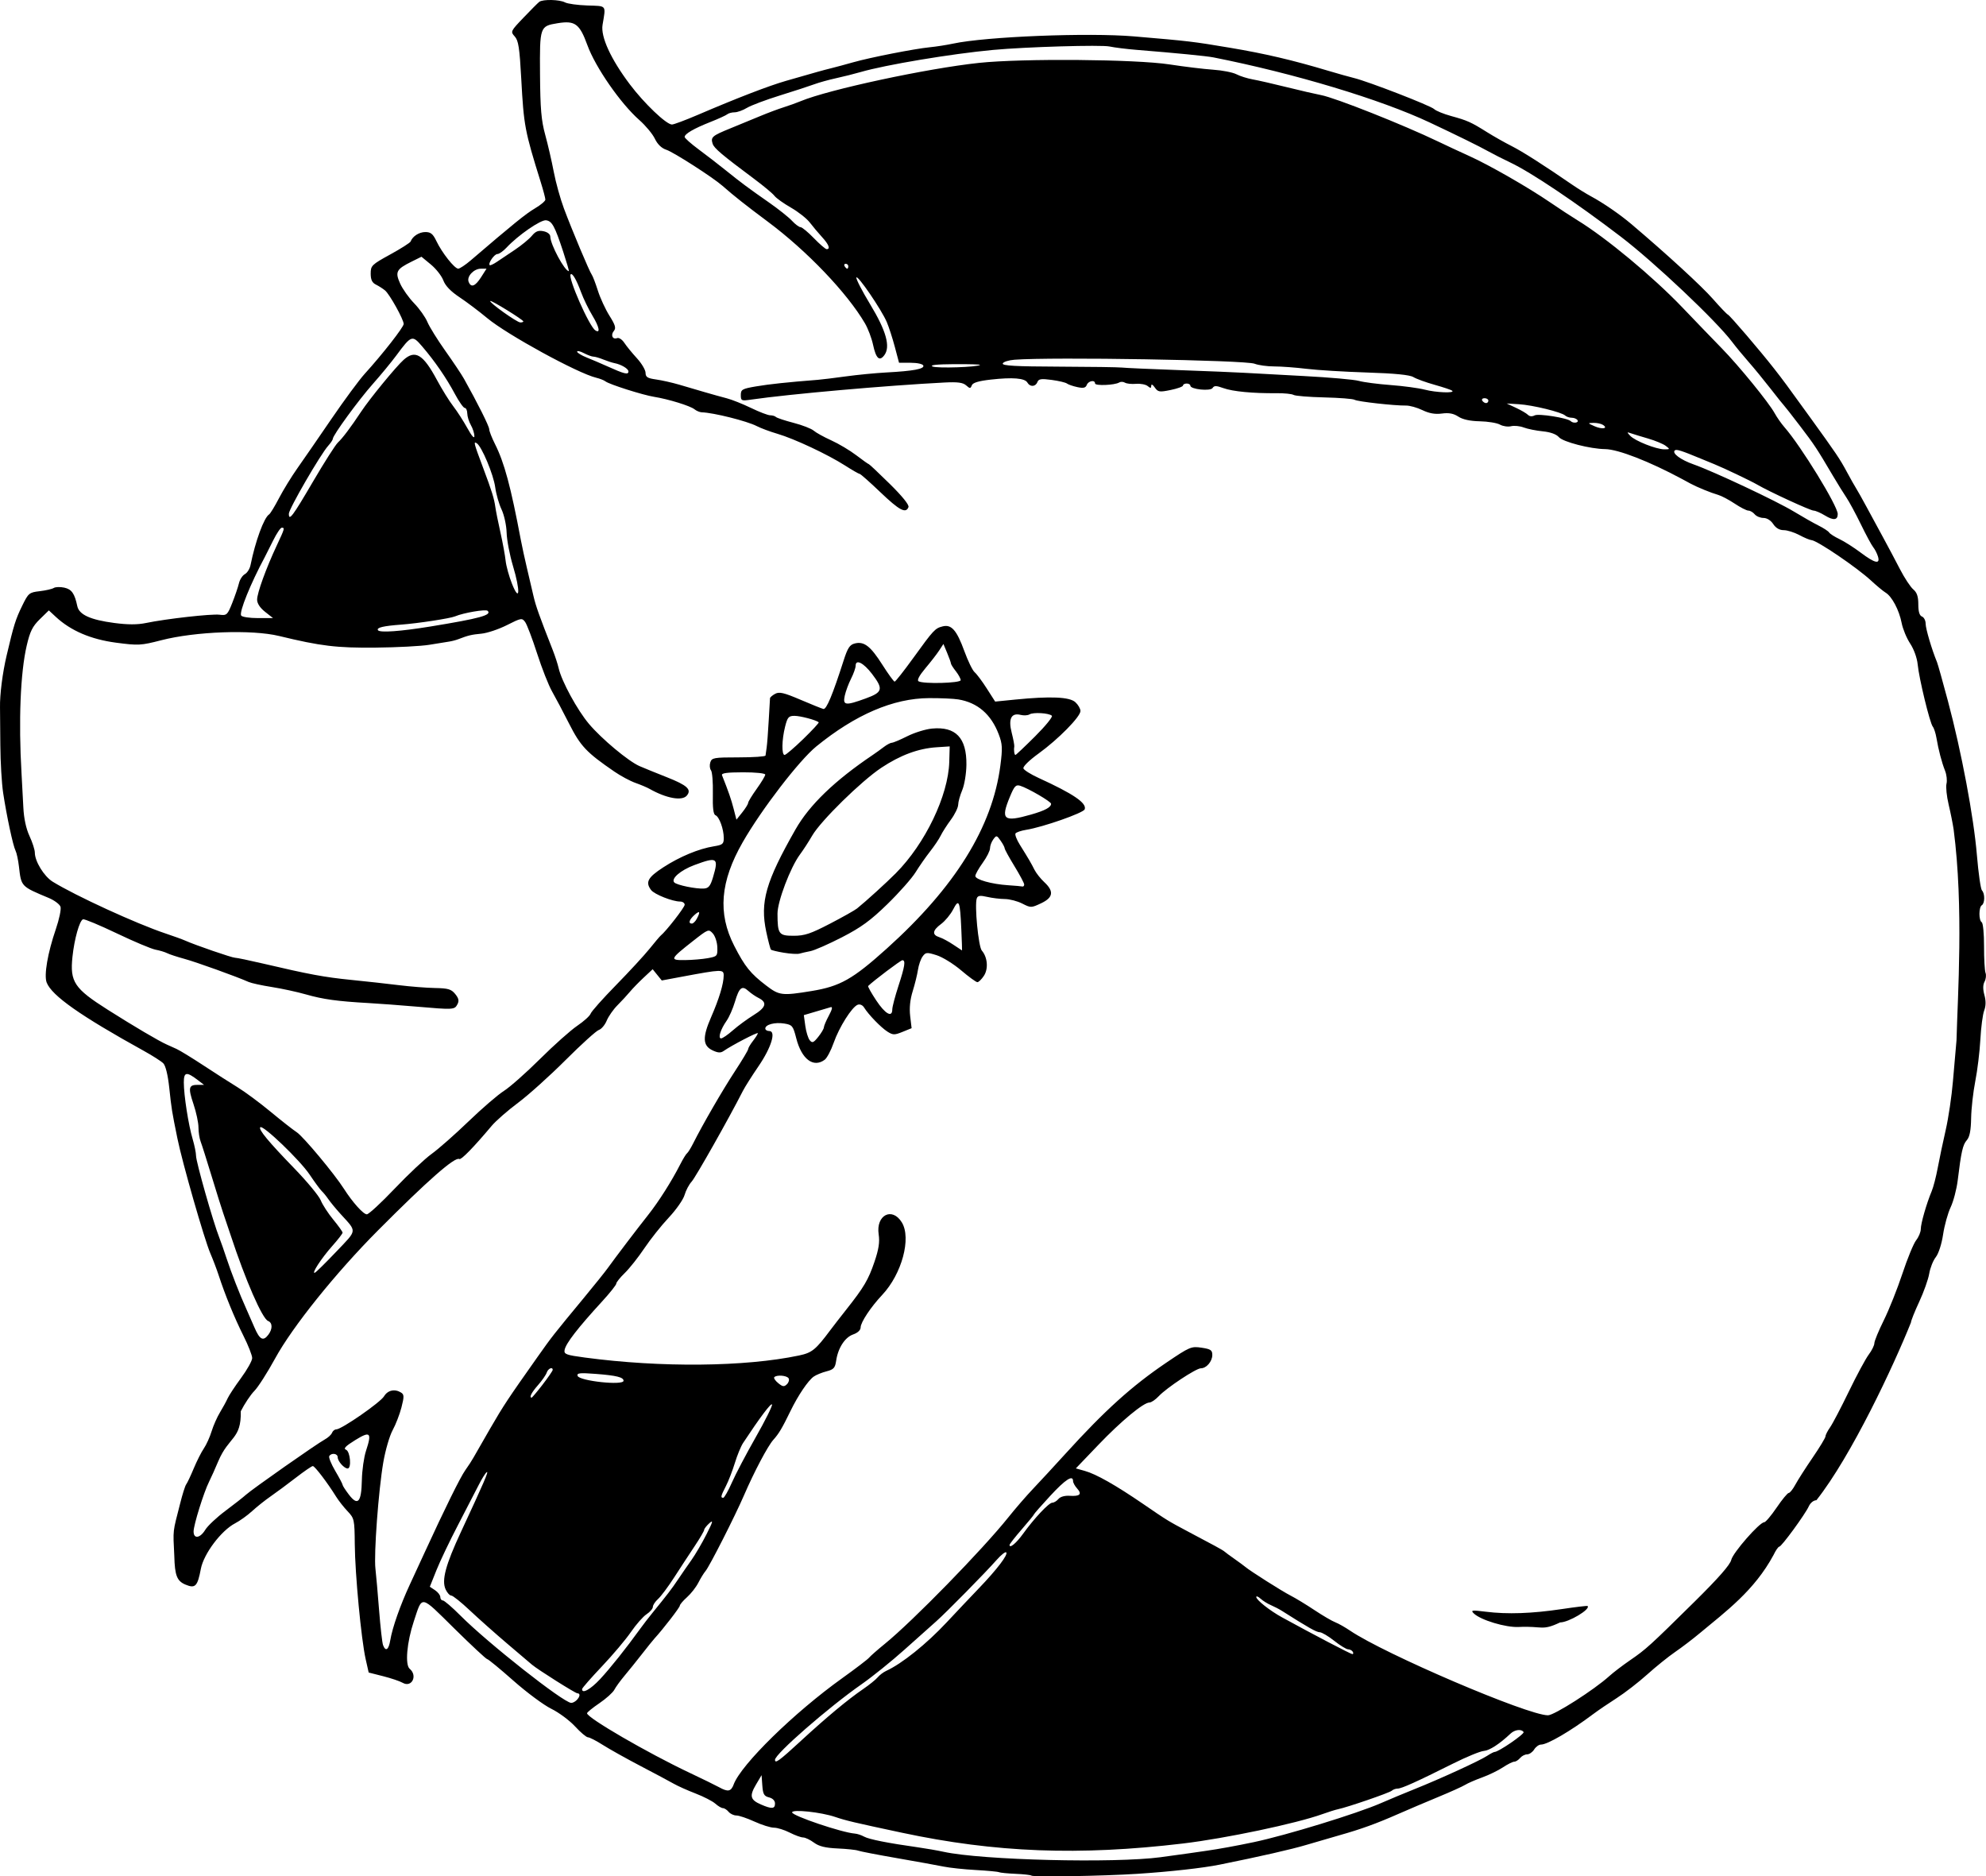 <?xml version="1.0" encoding="UTF-8" standalone="no"?>
<!-- Created with Inkscape (http://www.inkscape.org/) -->

<svg
   xmlns:dc="http://purl.org/dc/elements/1.1/"
   xmlns:cc="http://creativecommons.org/ns#"
   xmlns:rdf="http://www.w3.org/1999/02/22-rdf-syntax-ns#"
   xmlns:svg="http://www.w3.org/2000/svg"
   xmlns="http://www.w3.org/2000/svg"
   xmlns:sodipodi="http://sodipodi.sourceforge.net/DTD/sodipodi-0.dtd"
   xmlns:inkscape="http://www.inkscape.org/namespaces/inkscape"
   width="215.088mm"
   height="203.169mm"
   viewBox="0 0 215.088 203.169"
   version="1.1"
   id="svg36312"
   inkscape:version="0.92.2 5c3e80d, 2017-08-06"
   sodipodi:docname="prizewinningpig.svg">
  <defs
     id="defs36306" />
  <sodipodi:namedview
     id="base"
     pagecolor="#ffffff"
     bordercolor="#666666"
     borderopacity="1.0"
     inkscape:pageopacity="0.0"
     inkscape:pageshadow="2"
     inkscape:zoom="0.77"
     inkscape:cx="470.69365"
     inkscape:cy="435.54222"
     inkscape:document-units="mm"
     inkscape:current-layer="layer1"
     showgrid="false"
     fit-margin-top="0"
     fit-margin-left="0"
     fit-margin-right="0"
     fit-margin-bottom="0"
     inkscape:window-width="1436"
     inkscape:window-height="856"
     inkscape:window-x="4"
     inkscape:window-y="0"
     inkscape:window-maximized="1"
     inkscape:snap-global="false" />
  <g
     inkscape:label="Layer 1"
     inkscape:groupmode="layer"
     id="layer1"
     transform="translate(385.706,24.682)">
    <path
       style="fill:#000000;stroke-width:0.265"
       d="m -274.005,178.404 c -0.068,-0.068 -0.836,-0.155 -1.708,-0.192 -0.871,-0.038 -1.681,-0.118 -1.8,-0.177 -0.119,-0.06 -1.25,-0.166 -2.514,-0.236 -1.264,-0.07 -2.834,-0.237 -3.488,-0.372 -0.655,-0.134 -2.917,-0.544 -5.027,-0.91 -2.11,-0.366 -4.015,-0.734 -4.233,-0.818 -0.218,-0.084 -1.216,-0.189 -2.216,-0.234 -1.339,-0.061 -2.017,-0.229 -2.569,-0.637 -0.412,-0.305 -0.938,-0.554 -1.168,-0.554 -0.23,0 -0.885,-0.238 -1.455,-0.529 -0.57,-0.291 -1.336,-0.529 -1.701,-0.529 -0.365,0 -1.315,-0.298 -2.11,-0.661 -0.795,-0.364 -1.677,-0.661 -1.96,-0.661 -0.283,0 -0.662,-0.179 -0.843,-0.397 -0.181,-0.218 -0.456,-0.397 -0.611,-0.397 -0.155,0 -0.527,-0.219 -0.828,-0.487 -0.3,-0.268 -1.261,-0.762 -2.134,-1.098 -0.873,-0.336 -1.945,-0.816 -2.381,-1.066 -0.437,-0.25 -2.044,-1.108 -3.572,-1.906 -1.528,-0.798 -3.367,-1.826 -4.087,-2.283 -0.72,-0.458 -1.449,-0.832 -1.62,-0.832 -0.171,0 -0.801,-0.531 -1.4,-1.181 -0.599,-0.649 -1.756,-1.507 -2.572,-1.907 -0.816,-0.399 -2.667,-1.773 -4.114,-3.053 -1.447,-1.28 -2.719,-2.326 -2.828,-2.326 -0.109,0 -1.708,-1.488 -3.554,-3.308 -3.754,-3.7 -3.439,-3.645 -4.394,-0.775 -0.752,2.26 -0.964,4.702 -0.445,5.133 0.892,0.741 0.222,2.079 -0.759,1.516 -0.305,-0.175 -1.258,-0.497 -2.118,-0.715 l -1.564,-0.397 -0.328,-1.455 c -0.477,-2.119 -1.15,-9.216 -1.178,-12.435 -0.023,-2.677 -0.052,-2.807 -0.778,-3.572 -0.415,-0.437 -0.976,-1.151 -1.247,-1.587 -0.928,-1.496 -2.308,-3.307 -2.518,-3.307 -0.116,0 -0.942,0.566 -1.835,1.257 -0.893,0.691 -2.115,1.596 -2.715,2.011 -0.6,0.415 -1.508,1.136 -2.017,1.603 -0.509,0.467 -1.343,1.065 -1.852,1.33 -1.504,0.782 -3.399,3.302 -3.708,4.929 -0.361,1.903 -0.604,2.152 -1.666,1.706 -0.921,-0.386 -1.156,-0.983 -1.209,-3.08 -0.15,-2.989 -0.176,-2.518 0.62,-5.655 0.253,-1.019 0.553,-1.971 0.667,-2.117 0.114,-0.146 0.481,-0.919 0.814,-1.72 0.334,-0.8 0.827,-1.777 1.097,-2.17 0.27,-0.393 0.648,-1.226 0.84,-1.852 0.192,-0.626 0.603,-1.554 0.914,-2.064 0.311,-0.509 0.679,-1.185 0.819,-1.501 0.14,-0.316 0.796,-1.312 1.458,-2.212 0.663,-0.9 1.205,-1.872 1.205,-2.159 0,-0.287 -0.427,-1.376 -0.95,-2.418 -0.97,-1.937 -1.98,-4.401 -2.673,-6.526 -0.214,-0.655 -0.62,-1.726 -0.903,-2.381 -0.652,-1.508 -3.035,-9.813 -3.568,-12.435 -0.612,-3.011 -0.634,-3.146 -0.89,-5.528 -0.147,-1.371 -0.394,-2.376 -0.645,-2.627 -0.224,-0.224 -1.176,-0.832 -2.116,-1.352 -6.852,-3.787 -9.96,-5.972 -10.512,-7.393 -0.307,-0.791 0.107,-3.202 0.995,-5.791 0.362,-1.057 0.589,-2.141 0.504,-2.41 -0.085,-0.269 -0.658,-0.699 -1.274,-0.957 -3.017,-1.261 -2.978,-1.221 -3.228,-3.402 -0.081,-0.705 -0.247,-1.479 -0.37,-1.72 -0.272,-0.534 -0.96,-3.741 -1.342,-6.259 -0.155,-1.019 -0.291,-3.34 -0.303,-5.159 -0.012,-1.819 -0.029,-3.664 -0.036,-4.101 -0.025,-1.39 0.272,-3.719 0.712,-5.592 0.78,-3.32 0.968,-3.922 1.682,-5.388 0.678,-1.391 0.762,-1.461 1.9,-1.594 0.655,-0.077 1.342,-0.234 1.528,-0.35 0.185,-0.116 0.699,-0.132 1.141,-0.035 0.799,0.176 1.117,0.627 1.407,2 0.196,0.928 1.408,1.481 3.993,1.824 1.474,0.195 2.518,0.197 3.44,0.005 2.188,-0.455 7.087,-1.006 7.973,-0.897 0.783,0.097 0.86,0.025 1.38,-1.286 0.302,-0.763 0.627,-1.718 0.722,-2.122 0.095,-0.404 0.383,-0.847 0.64,-0.985 0.257,-0.138 0.534,-0.581 0.615,-0.985 0.514,-2.566 1.459,-5.143 2.012,-5.485 0.126,-0.078 0.606,-0.865 1.066,-1.748 0.46,-0.884 1.356,-2.343 1.992,-3.243 0.636,-0.9 2.295,-3.303 3.686,-5.34 1.392,-2.037 3.017,-4.24 3.613,-4.895 1.922,-2.115 4.216,-5.049 4.216,-5.393 0,-0.482 -1.52,-3.218 -2.017,-3.63 -0.231,-0.192 -0.676,-0.477 -0.988,-0.632 -0.415,-0.207 -0.567,-0.527 -0.567,-1.192 0,-0.863 0.107,-0.968 2.117,-2.072 1.164,-0.639 2.157,-1.271 2.206,-1.403 0.212,-0.567 0.926,-1.024 1.6,-1.024 0.577,0 0.822,0.202 1.195,0.983 0.605,1.268 1.967,2.987 2.363,2.982 0.17,-0.002 0.785,-0.411 1.367,-0.91 4.591,-3.933 5.964,-5.044 6.945,-5.62 0.618,-0.363 1.124,-0.79 1.124,-0.947 0,-0.158 -0.225,-1.01 -0.501,-1.893 -1.733,-5.556 -1.833,-6.089 -2.111,-11.199 -0.181,-3.341 -0.303,-4.129 -0.704,-4.573 -0.476,-0.526 -0.459,-0.564 0.953,-2.041 0.791,-0.828 1.557,-1.596 1.702,-1.707 0.385,-0.294 2.2,-0.256 2.788,0.059 0.278,0.149 1.371,0.299 2.43,0.334 2.128,0.071 2.001,-0.092 1.636,2.101 -0.214,1.285 0.892,3.697 2.946,6.426 1.562,2.075 3.959,4.362 4.572,4.362 0.198,0 1.45,-0.468 2.783,-1.039 4.278,-1.834 7.682,-3.146 9.575,-3.691 3.462,-0.996 3.962,-1.136 4.887,-1.365 0.509,-0.126 1.581,-0.415 2.381,-0.642 1.86,-0.527 6.628,-1.463 8.299,-1.629 0.708,-0.07 1.839,-0.247 2.514,-0.392 3.55,-0.765 14.63,-1.207 19.614,-0.783 5.991,0.51 6.355,0.553 10.401,1.233 3.791,0.637 6.768,1.335 10.634,2.493 1.019,0.305 2.269,0.656 2.778,0.78 1.542,0.375 8.31,2.998 8.681,3.364 0.191,0.188 1.024,0.529 1.852,0.756 1.764,0.485 2.125,0.647 3.886,1.75 0.728,0.455 1.918,1.128 2.646,1.495 1.178,0.595 3.455,2.047 6.614,4.218 0.582,0.4 1.475,0.951 1.984,1.225 1.313,0.705 3.13,1.954 4.366,3.001 3.853,3.264 7.614,6.715 8.834,8.105 0.784,0.894 1.518,1.661 1.631,1.706 0.218,0.086 3.476,3.892 5,5.841 1.027,1.314 1.279,1.655 3.849,5.21 2.926,4.047 3.265,4.551 4.036,5.981 0.4,0.742 0.85,1.54 1.001,1.775 0.151,0.234 0.66,1.141 1.131,2.014 0.471,0.873 1.279,2.361 1.794,3.307 0.516,0.946 1.338,2.494 1.827,3.44 0.489,0.946 1.136,1.927 1.437,2.18 0.4,0.337 0.547,0.773 0.547,1.625 0,0.791 0.127,1.214 0.397,1.317 0.218,0.084 0.397,0.435 0.397,0.781 0,0.536 0.679,2.83 1.229,4.151 0.091,0.218 0.626,2.123 1.189,4.233 1.465,5.49 2.788,12.526 3.134,16.669 0.164,1.965 0.411,3.685 0.548,3.823 0.33,0.332 0.32,1.394 -0.015,1.601 -0.339,0.209 -0.346,1.638 -0.009,1.847 0.141,0.087 0.253,1.257 0.249,2.6 -0.004,1.343 0.069,2.639 0.161,2.879 0.092,0.241 0.045,0.668 -0.106,0.95 -0.183,0.343 -0.189,0.822 -0.016,1.447 0.174,0.631 0.166,1.177 -0.025,1.679 -0.156,0.409 -0.342,1.821 -0.413,3.138 -0.072,1.316 -0.319,3.346 -0.549,4.51 -0.23,1.164 -0.433,2.967 -0.451,4.007 -0.023,1.337 -0.159,2.034 -0.465,2.381 -0.44,0.499 -0.607,1.234 -0.988,4.354 -0.118,0.961 -0.462,2.27 -0.765,2.91 -0.303,0.64 -0.672,1.968 -0.819,2.952 -0.155,1.035 -0.489,2.069 -0.793,2.455 -0.288,0.367 -0.607,1.169 -0.709,1.783 -0.101,0.614 -0.588,1.982 -1.08,3.041 -0.493,1.058 -0.897,2.07 -0.898,2.249 -1.851,4.629 -6.445,14.45 -10.24,19.243 -0.297,0 -0.649,0.28 -0.818,0.651 -0.402,0.882 -2.957,4.376 -3.2,4.376 -0.107,0 -0.389,0.407 -0.626,0.905 -2.073,3.848 -5.144,6.098 -7.959,8.442 -0.751,0.63 -1.96,1.553 -2.688,2.051 -0.728,0.498 -2.092,1.597 -3.031,2.442 -0.94,0.845 -2.428,1.996 -3.307,2.559 -0.879,0.562 -2.016,1.335 -2.525,1.717 -2.486,1.865 -4.97,3.316 -5.678,3.316 -0.222,0 -0.552,0.238 -0.734,0.529 -0.182,0.291 -0.525,0.529 -0.764,0.529 -0.238,0 -0.581,0.179 -0.762,0.397 -0.181,0.218 -0.466,0.397 -0.632,0.397 -0.167,0 -0.718,0.275 -1.224,0.612 -0.507,0.336 -1.517,0.827 -2.244,1.09 -0.728,0.263 -1.561,0.626 -1.853,0.807 -0.291,0.18 -1.601,0.771 -2.91,1.311 -1.309,0.541 -3.274,1.376 -4.365,1.856 -2.355,1.036 -4.017,1.636 -6.35,2.294 -0.946,0.267 -2.553,0.735 -3.572,1.04 -1.597,0.479 -5.01,1.256 -9.393,2.139 -1.818,0.366 -5.345,0.76 -8.864,0.99 -3.729,0.244 -11.347,0.371 -11.525,0.193 z m 14.038,-1.998 c 1.237,-0.165 2.606,-0.354 3.043,-0.419 0.437,-0.066 1.27,-0.186 1.852,-0.268 1.313,-0.184 3.254,-0.537 5.159,-0.939 3.514,-0.741 11.16,-3.086 13.758,-4.22 0.946,-0.413 2.613,-1.107 3.704,-1.544 2.72,-1.088 6.981,-3.041 7.785,-3.568 0.365,-0.239 0.738,-0.434 0.831,-0.434 0.424,0 3.263,-1.947 3.137,-2.151 -0.221,-0.357 -0.948,-0.272 -1.412,0.165 -1.199,1.132 -2.283,1.833 -2.902,1.879 -0.381,0.028 -1.883,0.646 -3.338,1.374 -3.925,1.963 -5.563,2.702 -5.992,2.702 -0.212,0 -0.498,0.104 -0.636,0.232 -0.243,0.224 -4.792,1.788 -5.827,2.003 -0.281,0.058 -1.034,0.295 -1.675,0.526 -2.834,1.021 -10.494,2.635 -15.107,3.184 -11.24,1.337 -20.317,0.99 -30.427,-1.165 -5.228,-1.114 -6.066,-1.312 -7.233,-1.708 -1.543,-0.524 -4.674,-0.857 -4.674,-0.497 0,0.366 5.402,2.192 6.79,2.295 0.267,0.02 0.724,0.17 1.015,0.333 0.515,0.289 2.591,0.701 5.821,1.155 0.873,0.123 2.123,0.34 2.778,0.484 4.146,0.906 18.463,1.261 23.548,0.583 z m -41.804,-5.807 c 0,-0.31 -0.246,-0.562 -0.646,-0.663 -0.54,-0.135 -0.66,-0.347 -0.728,-1.285 l -0.081,-1.123 -0.609,1.03 c -0.723,1.224 -0.618,1.643 0.539,2.145 1.174,0.51 1.525,0.486 1.525,-0.104 z m -4.476,-2.071 c 0.829,-2.18 6.537,-7.765 11.752,-11.498 1.455,-1.042 2.765,-2.041 2.91,-2.22 0.146,-0.179 0.919,-0.859 1.72,-1.51 3.019,-2.457 10.57,-10.19 13.356,-13.677 0.759,-0.951 1.964,-2.342 2.678,-3.092 0.713,-0.75 2.308,-2.476 3.545,-3.836 4.247,-4.673 7.16,-7.302 10.891,-9.828 2.544,-1.723 2.705,-1.791 3.82,-1.624 0.991,0.149 1.164,0.266 1.164,0.787 0,0.701 -0.638,1.444 -1.24,1.444 -0.518,0 -3.712,2.115 -4.561,3.02 -0.353,0.376 -0.804,0.684 -1.003,0.684 -0.646,0 -3.062,2.002 -5.546,4.597 l -2.429,2.537 0.973,0.273 c 1.229,0.345 3.343,1.542 6.31,3.573 2.68,1.835 2.641,1.811 5.025,3.079 0.995,0.529 2.226,1.184 2.735,1.455 0.509,0.271 0.985,0.552 1.058,0.625 0.073,0.073 0.549,0.425 1.059,0.782 0.509,0.357 1.045,0.751 1.191,0.875 0.521,0.445 3.987,2.641 4.915,3.115 0.521,0.266 1.678,0.969 2.573,1.564 0.894,0.594 1.905,1.186 2.246,1.316 0.341,0.13 1.065,0.538 1.609,0.907 3.734,2.534 19.246,9.169 21.437,9.169 0.683,0 5.004,-2.76 6.643,-4.244 0.437,-0.395 1.449,-1.167 2.249,-1.716 1.735,-1.19 2.134,-1.553 7.011,-6.367 2.554,-2.521 3.832,-3.977 3.948,-4.498 0.172,-0.773 3.064,-4.077 3.569,-4.077 0.148,0 0.754,-0.714 1.347,-1.587 0.593,-0.873 1.183,-1.587 1.311,-1.587 0.128,0 0.451,-0.406 0.718,-0.901 0.267,-0.496 1.11,-1.814 1.874,-2.93 0.764,-1.116 1.389,-2.15 1.389,-2.299 0,-0.149 0.223,-0.587 0.495,-0.973 0.272,-0.386 1.186,-2.131 2.032,-3.877 0.845,-1.746 1.813,-3.543 2.151,-3.994 0.338,-0.45 0.614,-1.008 0.614,-1.239 0,-0.231 0.462,-1.351 1.026,-2.489 0.564,-1.138 1.469,-3.407 2.011,-5.043 0.541,-1.636 1.211,-3.262 1.487,-3.614 0.277,-0.352 0.503,-0.896 0.503,-1.209 0,-0.605 0.628,-2.788 1.183,-4.109 0.183,-0.437 0.476,-1.568 0.651,-2.514 0.175,-0.946 0.564,-2.791 0.864,-4.101 0.3,-1.31 0.653,-3.691 0.785,-5.292 0.131,-1.601 0.305,-3.595 0.386,-4.432 0.12,-4.727 0.791,-14.396 -0.311,-22.82 -0.083,-0.582 -0.326,-1.796 -0.54,-2.697 -0.214,-0.901 -0.319,-1.918 -0.234,-2.259 0.086,-0.341 0.016,-0.973 -0.155,-1.404 -0.359,-0.907 -0.709,-2.24 -0.934,-3.562 -0.087,-0.509 -0.266,-1.057 -0.397,-1.218 -0.317,-0.387 -1.487,-5.207 -1.634,-6.734 -0.067,-0.697 -0.41,-1.648 -0.813,-2.258 -0.383,-0.579 -0.799,-1.585 -0.925,-2.235 -0.266,-1.38 -1.052,-2.868 -1.731,-3.276 -0.263,-0.158 -0.972,-0.745 -1.577,-1.305 -1.533,-1.42 -5.844,-4.347 -6.458,-4.385 -0.182,-0.011 -0.776,-0.259 -1.319,-0.55 -0.543,-0.291 -1.303,-0.529 -1.688,-0.529 -0.456,0 -0.853,-0.231 -1.134,-0.661 -0.259,-0.396 -0.684,-0.661 -1.056,-0.661 -0.343,0 -0.771,-0.179 -0.952,-0.397 -0.181,-0.218 -0.487,-0.397 -0.681,-0.397 -0.193,0 -0.863,-0.342 -1.489,-0.76 -0.626,-0.418 -1.435,-0.844 -1.799,-0.947 -0.746,-0.21 -2.28,-0.837 -2.977,-1.216 -0.255,-0.138 -0.671,-0.364 -0.926,-0.501 -3.536,-1.902 -6.924,-3.219 -8.323,-3.235 -1.622,-0.019 -4.564,-0.778 -5.01,-1.294 -0.276,-0.319 -0.913,-0.549 -1.748,-0.632 -0.723,-0.072 -1.654,-0.26 -2.069,-0.418 -0.415,-0.158 -1.03,-0.218 -1.366,-0.134 -0.336,0.084 -0.877,0.005 -1.201,-0.175 -0.324,-0.181 -1.308,-0.343 -2.186,-0.36 -1.046,-0.02 -1.846,-0.194 -2.321,-0.506 -0.518,-0.34 -1.024,-0.434 -1.779,-0.333 -0.735,0.099 -1.374,-0.013 -2.108,-0.367 -0.579,-0.28 -1.382,-0.504 -1.784,-0.497 -1.257,0.019 -5.245,-0.428 -5.562,-0.624 -0.166,-0.103 -1.65,-0.219 -3.297,-0.258 -1.647,-0.039 -3.14,-0.161 -3.318,-0.271 -0.178,-0.11 -1.009,-0.193 -1.847,-0.185 -2.551,0.025 -4.737,-0.184 -5.75,-0.55 -0.771,-0.279 -1.003,-0.282 -1.168,-0.015 -0.232,0.375 -2.411,0.149 -2.411,-0.25 0,-0.127 -0.179,-0.231 -0.397,-0.231 -0.218,0 -0.397,0.096 -0.397,0.212 0,0.117 -0.602,0.336 -1.338,0.486 -1.221,0.25 -1.371,0.226 -1.72,-0.271 -0.226,-0.323 -0.382,-0.4 -0.382,-0.189 0,0.281 -0.081,0.289 -0.384,0.037 -0.211,-0.175 -0.778,-0.284 -1.261,-0.243 -0.482,0.042 -1.024,-0.015 -1.204,-0.126 -0.18,-0.111 -0.458,-0.121 -0.619,-0.022 -0.48,0.297 -2.619,0.384 -2.619,0.107 0,-0.421 -0.724,-0.29 -0.898,0.162 -0.123,0.319 -0.363,0.375 -1.02,0.234 -0.473,-0.101 -0.979,-0.276 -1.125,-0.388 -0.146,-0.112 -0.889,-0.288 -1.652,-0.391 -1.14,-0.153 -1.417,-0.111 -1.55,0.235 -0.2,0.521 -0.8,0.549 -1.084,0.051 -0.274,-0.48 -1.594,-0.587 -3.963,-0.321 -1.323,0.148 -1.947,0.336 -2.056,0.621 -0.141,0.366 -0.203,0.367 -0.614,0.003 -0.343,-0.304 -0.92,-0.381 -2.31,-0.31 -6.259,0.319 -16.87,1.256 -20.968,1.852 -1.065,0.155 -1.124,0.128 -1.124,-0.493 0,-0.598 0.145,-0.681 1.654,-0.938 1.423,-0.242 3.403,-0.453 6.681,-0.71 0.437,-0.034 1.806,-0.202 3.043,-0.372 1.237,-0.171 3.201,-0.361 4.366,-0.424 2.938,-0.157 4.148,-0.382 4.023,-0.745 -0.06,-0.173 -0.651,-0.305 -1.368,-0.305 h -1.263 l -0.457,-1.72 c -0.251,-0.946 -0.644,-2.157 -0.872,-2.691 -0.578,-1.352 -3.179,-5.158 -3.292,-4.818 -0.051,0.154 0.623,1.462 1.499,2.908 1.736,2.866 2.214,4.586 1.527,5.501 -0.53,0.706 -0.899,0.363 -1.221,-1.136 -0.152,-0.709 -0.546,-1.75 -0.875,-2.313 -1.924,-3.293 -6.292,-7.861 -10.533,-11.017 -2.367,-1.761 -3.664,-2.787 -4.895,-3.871 -1.033,-0.91 -5.304,-3.652 -6.085,-3.907 -0.515,-0.168 -0.951,-0.588 -1.242,-1.197 -0.247,-0.516 -1.005,-1.427 -1.685,-2.026 -2.026,-1.783 -4.751,-5.711 -5.62,-8.099 -0.846,-2.325 -1.341,-2.69 -3.227,-2.381 -1.927,0.316 -1.942,0.358 -1.905,5.528 0.027,3.734 0.135,4.996 0.563,6.554 0.291,1.061 0.708,2.867 0.926,4.013 0.218,1.146 0.713,2.932 1.102,3.969 0.893,2.383 2.762,6.828 3.019,7.176 0.107,0.146 0.403,0.919 0.657,1.72 0.254,0.8 0.819,2.022 1.255,2.715 0.635,1.01 0.73,1.336 0.476,1.642 -0.376,0.453 -0.138,0.968 0.359,0.777 0.192,-0.074 0.54,0.157 0.773,0.512 0.233,0.356 0.845,1.106 1.361,1.667 0.515,0.561 0.938,1.273 0.939,1.581 10e-4,0.459 0.206,0.589 1.126,0.718 0.618,0.086 1.75,0.34 2.514,0.564 0.764,0.224 2.014,0.59 2.778,0.815 0.764,0.224 1.834,0.522 2.379,0.662 0.544,0.14 1.726,0.611 2.627,1.047 0.9,0.436 1.834,0.793 2.075,0.793 0.241,0 0.521,0.083 0.623,0.185 0.101,0.101 0.961,0.387 1.911,0.634 0.949,0.247 1.928,0.627 2.175,0.843 0.247,0.217 1.105,0.691 1.907,1.054 0.802,0.363 2.024,1.091 2.714,1.618 0.69,0.527 1.299,0.958 1.352,0.958 0.053,0 1.074,0.961 2.268,2.136 1.354,1.333 2.116,2.278 2.026,2.514 -0.28,0.729 -0.98,0.359 -3.038,-1.607 -1.142,-1.091 -2.151,-1.984 -2.241,-1.984 -0.09,0 -0.803,-0.409 -1.585,-0.909 -1.88,-1.203 -5.507,-2.905 -7.321,-3.436 -0.801,-0.234 -1.813,-0.611 -2.249,-0.837 -1.045,-0.542 -4.685,-1.454 -5.953,-1.491 -0.218,-0.006 -0.575,-0.155 -0.794,-0.331 -0.461,-0.371 -2.834,-1.101 -4.366,-1.345 -1.226,-0.195 -4.85,-1.346 -5.271,-1.674 -0.157,-0.123 -0.609,-0.3 -1.005,-0.395 -1.992,-0.476 -9.641,-4.658 -11.791,-6.447 -0.887,-0.738 -2.249,-1.764 -3.026,-2.28 -0.934,-0.62 -1.523,-1.234 -1.736,-1.811 -0.178,-0.48 -0.783,-1.253 -1.345,-1.717 l -1.022,-0.845 -1.078,0.534 c -1.648,0.815 -1.8,1.109 -1.232,2.37 0.265,0.589 0.948,1.55 1.517,2.136 0.569,0.586 1.214,1.496 1.434,2.023 0.22,0.527 1.094,1.933 1.941,3.126 0.848,1.193 1.758,2.555 2.023,3.028 1.471,2.621 2.731,5.139 2.731,5.457 0,0.2 0.283,0.925 0.628,1.612 1.009,2.004 1.701,4.571 2.802,10.403 0.126,0.67 0.424,2.039 0.661,3.043 0.237,1.004 0.554,2.36 0.706,3.015 0.249,1.077 0.627,2.139 2.076,5.821 0.258,0.655 0.549,1.548 0.648,1.984 0.319,1.413 2.026,4.546 3.288,6.037 1.377,1.627 4.254,4.029 5.464,4.562 0.437,0.192 1.772,0.736 2.967,1.207 2.205,0.87 2.708,1.331 2.165,1.985 -0.51,0.614 -2.218,0.307 -4.042,-0.726 -0.274,-0.155 -0.96,-0.445 -1.524,-0.644 -0.564,-0.199 -1.591,-0.749 -2.28,-1.222 -3.034,-2.08 -3.666,-2.749 -4.908,-5.197 -0.642,-1.265 -1.473,-2.835 -1.846,-3.49 -0.374,-0.655 -1.102,-2.504 -1.619,-4.109 -0.517,-1.605 -1.099,-3.136 -1.293,-3.402 -0.337,-0.461 -0.429,-0.446 -1.975,0.335 -0.892,0.45 -2.134,0.866 -2.761,0.925 -1.077,0.1 -1.421,0.183 -2.529,0.608 -0.255,0.098 -0.701,0.212 -0.992,0.254 -0.291,0.042 -1.244,0.196 -2.117,0.342 -0.873,0.146 -3.493,0.284 -5.821,0.307 -4.227,0.041 -5.933,-0.164 -10.451,-1.259 -2.954,-0.716 -9.07,-0.494 -12.777,0.463 -2.195,0.566 -2.471,0.581 -4.895,0.26 -2.719,-0.36 -4.892,-1.292 -6.51,-2.791 l -0.758,-0.703 -0.977,0.954 c -0.791,0.772 -1.062,1.318 -1.421,2.864 -0.681,2.931 -0.893,8.143 -0.561,13.816 0.06,1.019 0.149,2.686 0.198,3.704 0.057,1.187 0.297,2.298 0.667,3.094 0.318,0.683 0.577,1.492 0.577,1.796 0,0.944 0.999,2.57 1.934,3.148 2.461,1.521 9.09,4.562 12.222,5.606 0.873,0.291 1.826,0.636 2.117,0.767 1.081,0.485 5.077,1.861 5.407,1.861 0.188,0 1.549,0.283 3.024,0.628 5.05,1.183 6.654,1.48 9.561,1.771 1.601,0.16 3.922,0.417 5.159,0.57 1.237,0.153 3.003,0.292 3.925,0.309 1.418,0.026 1.754,0.126 2.179,0.65 0.384,0.474 0.439,0.739 0.233,1.124 -0.311,0.582 -0.421,0.588 -4.485,0.236 -1.673,-0.145 -3.995,-0.317 -5.159,-0.383 -3.349,-0.189 -4.902,-0.403 -6.747,-0.931 -0.946,-0.271 -2.613,-0.633 -3.704,-0.804 -1.091,-0.171 -2.223,-0.418 -2.514,-0.548 -1.283,-0.574 -5.681,-2.156 -6.967,-2.506 -0.776,-0.211 -1.609,-0.485 -1.852,-0.609 -0.243,-0.124 -0.811,-0.295 -1.263,-0.38 -0.452,-0.085 -2.342,-0.881 -4.199,-1.768 -1.858,-0.887 -3.501,-1.572 -3.651,-1.522 -0.379,0.126 -0.943,2.128 -1.146,4.067 -0.284,2.709 0.197,3.43 3.818,5.724 2.865,1.815 5.523,3.382 6.397,3.771 0.218,0.097 0.695,0.312 1.058,0.477 0.364,0.165 1.673,0.967 2.91,1.781 1.237,0.814 2.904,1.882 3.704,2.372 0.8,0.49 2.408,1.681 3.572,2.646 1.164,0.965 2.437,1.964 2.828,2.218 0.7,0.455 4.073,4.495 5.109,6.118 0.936,1.466 2.106,2.772 2.485,2.772 0.203,10e-6 1.564,-1.256 3.024,-2.791 1.461,-1.535 3.259,-3.224 3.997,-3.754 0.738,-0.53 2.536,-2.114 3.996,-3.52 1.46,-1.406 3.185,-2.891 3.832,-3.3 0.648,-0.409 2.404,-1.963 3.904,-3.453 1.499,-1.49 3.315,-3.108 4.034,-3.595 0.719,-0.487 1.373,-1.079 1.452,-1.315 0.079,-0.236 1.317,-1.627 2.75,-3.09 1.433,-1.463 3.067,-3.235 3.631,-3.936 0.564,-0.702 1.099,-1.335 1.19,-1.408 0.591,-0.475 2.614,-3.074 2.614,-3.358 0,-0.191 -0.223,-0.347 -0.496,-0.347 -0.828,0 -2.79,-0.78 -3.142,-1.248 -0.637,-0.848 -0.361,-1.363 1.312,-2.45 1.794,-1.166 3.857,-2.023 5.504,-2.286 0.931,-0.149 1.056,-0.254 1.056,-0.889 0,-0.969 -0.489,-2.315 -0.897,-2.472 -0.234,-0.09 -0.317,-0.775 -0.285,-2.336 0.026,-1.215 -0.065,-2.352 -0.201,-2.527 -0.136,-0.175 -0.171,-0.562 -0.076,-0.86 0.16,-0.503 0.382,-0.542 3.065,-0.542 1.591,0 2.902,-0.089 2.915,-0.198 0.012,-0.109 0.067,-0.496 0.122,-0.86 0.055,-0.364 0.155,-1.673 0.223,-2.91 0.068,-1.237 0.132,-2.334 0.142,-2.438 0.011,-0.104 0.264,-0.32 0.563,-0.48 0.443,-0.237 0.949,-0.118 2.712,0.635 1.192,0.509 2.32,0.964 2.505,1.009 0.328,0.081 0.995,-1.516 2.2,-5.272 0.429,-1.338 0.657,-1.684 1.2,-1.82 1.008,-0.253 1.7,0.281 2.985,2.301 0.641,1.008 1.24,1.832 1.331,1.832 0.091,0 0.996,-1.147 2.01,-2.55 2.221,-3.071 2.365,-3.225 3.196,-3.434 0.948,-0.238 1.518,0.413 2.343,2.676 0.392,1.076 0.895,2.107 1.116,2.29 0.221,0.184 0.812,0.974 1.312,1.756 l 0.91,1.422 2.172,-0.217 c 3.815,-0.38 5.88,-0.292 6.51,0.28 0.306,0.277 0.556,0.708 0.556,0.956 0,0.622 -2.412,3.07 -4.542,4.61 -1.014,0.733 -1.71,1.418 -1.636,1.61 0.071,0.184 0.805,0.644 1.632,1.022 3.79,1.733 5.261,2.735 5.002,3.409 -0.151,0.394 -4.532,1.926 -6.326,2.213 -0.561,0.09 -1.086,0.269 -1.166,0.398 -0.08,0.129 0.131,0.677 0.469,1.218 0.954,1.528 1.229,1.998 1.586,2.711 0.182,0.364 0.663,0.97 1.069,1.347 1.066,0.99 0.961,1.664 -0.354,2.283 -1.062,0.5 -1.116,0.501 -2.04,0.029 -0.522,-0.266 -1.371,-0.487 -1.886,-0.49 -0.515,-0.004 -1.375,-0.108 -1.912,-0.233 -0.756,-0.176 -1.009,-0.142 -1.121,0.151 -0.265,0.691 0.169,5.232 0.541,5.662 0.622,0.719 0.727,1.969 0.229,2.729 -0.25,0.381 -0.569,0.693 -0.709,0.693 -0.14,0 -0.93,-0.575 -1.756,-1.277 -0.825,-0.702 -2.021,-1.44 -2.656,-1.64 -1.063,-0.334 -1.185,-0.324 -1.518,0.132 -0.199,0.273 -0.426,0.921 -0.504,1.442 -0.078,0.52 -0.335,1.565 -0.571,2.322 -0.284,0.91 -0.376,1.82 -0.274,2.69 l 0.156,1.314 -0.977,0.397 c -0.877,0.357 -1.045,0.354 -1.639,-0.023 -0.702,-0.446 -2.061,-1.849 -2.53,-2.612 -0.164,-0.267 -0.454,-0.391 -0.695,-0.299 -0.626,0.24 -2.011,2.436 -2.601,4.124 -0.289,0.825 -0.726,1.65 -0.972,1.832 -1.222,0.905 -2.498,-0.058 -3.078,-2.322 -0.347,-1.356 -0.43,-1.458 -1.298,-1.6 -1.013,-0.165 -2.055,0.108 -2.055,0.539 0,0.15 0.194,0.273 0.431,0.273 0.766,0 0.218,1.788 -1.168,3.812 -0.707,1.032 -1.467,2.234 -1.69,2.67 -1.507,2.96 -5.121,9.357 -5.547,9.818 -0.284,0.307 -0.631,0.962 -0.771,1.455 -0.141,0.493 -0.909,1.592 -1.707,2.441 -0.798,0.849 -1.988,2.344 -2.645,3.323 -0.656,0.978 -1.61,2.182 -2.118,2.675 -0.509,0.493 -0.925,1.012 -0.925,1.153 0,0.141 -0.685,1.003 -1.521,1.915 -2.663,2.903 -3.953,4.571 -4.077,5.272 -0.081,0.458 0.16,0.547 2.212,0.821 8.218,1.098 17.328,1.01 23.175,-0.224 1.41,-0.297 1.797,-0.611 3.399,-2.755 0.312,-0.417 1.085,-1.413 1.718,-2.214 1.919,-2.426 2.393,-3.228 3.051,-5.158 0.469,-1.377 0.587,-2.142 0.46,-2.987 -0.313,-2.086 1.452,-3.005 2.504,-1.304 1.057,1.71 0.007,5.597 -2.124,7.862 -1.237,1.314 -2.329,2.961 -2.334,3.519 -0.003,0.291 -0.318,0.586 -0.807,0.756 -0.895,0.312 -1.643,1.469 -1.844,2.852 -0.112,0.774 -0.269,0.946 -1.043,1.145 -0.501,0.129 -1.124,0.384 -1.383,0.566 -0.609,0.427 -1.688,2.021 -2.513,3.715 -0.921,1.89 -1.263,2.466 -1.864,3.133 -0.597,0.662 -2.073,3.453 -3.173,5.999 -0.987,2.283 -3.746,7.715 -4.172,8.212 -0.187,0.218 -0.537,0.787 -0.779,1.264 -0.242,0.477 -0.792,1.181 -1.223,1.565 -0.431,0.384 -0.783,0.799 -0.783,0.922 0,0.191 -1.808,2.532 -2.75,3.561 -0.161,0.176 -0.769,0.932 -1.351,1.679 -0.582,0.748 -1.428,1.798 -1.88,2.335 -0.452,0.537 -0.952,1.225 -1.111,1.529 -0.159,0.304 -0.888,0.959 -1.619,1.455 -0.731,0.496 -1.332,0.985 -1.336,1.086 -0.018,0.482 6.555,4.297 11.106,6.447 1.382,0.653 2.811,1.352 3.175,1.553 0.99,0.548 1.308,0.488 1.609,-0.305 z m 85.029,-17.045 c -1.411,0.075 -4.149,-0.752 -4.882,-1.475 -0.35,-0.345 -0.196,-0.366 1.323,-0.176 2.322,0.291 4.982,0.198 8.231,-0.288 1.488,-0.223 2.739,-0.372 2.78,-0.331 0.348,0.348 -2.047,1.778 -2.979,1.778 -2.019,0.958 -1.882,0.363 -4.472,0.492 z m -77.728,12.312 c 2.793,-2.567 5.076,-4.466 6.715,-5.585 0.663,-0.453 1.373,-1.025 1.577,-1.27 0.204,-0.246 0.614,-0.559 0.911,-0.695 1.735,-0.798 4.375,-2.917 6.591,-5.29 1,-1.071 2.56,-2.721 3.467,-3.666 1.964,-2.047 3.187,-3.655 2.956,-3.886 -0.092,-0.092 -0.555,0.273 -1.029,0.81 -1.231,1.397 -5.474,5.706 -6.558,6.663 -0.505,0.445 -2.049,1.823 -3.432,3.063 -1.382,1.239 -3.466,2.919 -4.63,3.732 -3.62,2.528 -9.393,7.563 -9.393,8.192 0,0.449 0.436,0.129 2.825,-2.065 z m -24.309,-4.39 c 0.377,-0.377 0.414,-0.741 0.077,-0.741 -0.219,0 -4.289,-2.567 -4.918,-3.102 -0.146,-0.124 -1.336,-1.135 -2.646,-2.248 -1.31,-1.113 -3.147,-2.746 -4.083,-3.628 -0.936,-0.883 -1.839,-1.605 -2.008,-1.605 -0.169,0 -0.444,-0.302 -0.613,-0.671 -0.447,-0.982 -0.006,-2.636 1.657,-6.208 2.523,-5.42 3.048,-6.637 2.797,-6.482 -0.136,0.084 -0.529,0.713 -0.875,1.399 -0.346,0.686 -1.354,2.636 -2.241,4.335 -0.887,1.699 -1.936,3.895 -2.33,4.881 l -0.717,1.792 0.568,0.377 c 0.312,0.207 0.568,0.541 0.568,0.742 0,0.201 0.123,0.365 0.274,0.365 0.151,0 1.016,0.744 1.923,1.654 2.946,2.954 11.087,9.373 11.972,9.438 0.153,0.011 0.421,-0.122 0.595,-0.297 z m 2.529,-2.262 c 1.079,-1.154 2.844,-3.369 4.344,-5.448 0.331,-0.46 0.927,-1.233 1.323,-1.719 1.627,-1.996 2.094,-2.605 2.77,-3.614 0.39,-0.582 1.049,-1.537 1.465,-2.122 0.416,-0.585 1.148,-1.835 1.626,-2.778 0.709,-1.397 0.767,-1.621 0.313,-1.211 -0.307,0.277 -0.558,0.601 -0.558,0.719 0,0.118 -0.459,0.904 -1.02,1.745 -0.561,0.841 -1.558,2.363 -2.215,3.382 -0.657,1.019 -1.448,2.079 -1.758,2.356 -0.31,0.277 -0.563,0.661 -0.563,0.854 0,0.192 -0.306,0.551 -0.681,0.796 -0.375,0.245 -1.137,1.111 -1.694,1.924 -0.557,0.813 -1.972,2.49 -3.145,3.727 -1.173,1.237 -2.137,2.338 -2.143,2.447 -0.031,0.562 0.894,0.056 1.936,-1.058 z m 81.529,-2.977 c -0.09,-0.146 -0.318,-0.265 -0.508,-0.265 -0.189,0 -0.867,-0.416 -1.506,-0.923 -0.639,-0.508 -1.346,-0.925 -1.572,-0.926 -0.351,-0.002 -1.238,-0.504 -4.095,-2.318 -0.287,-0.182 -0.819,-0.458 -1.183,-0.614 -0.364,-0.155 -0.87,-0.471 -1.124,-0.702 -0.255,-0.231 -0.464,-0.312 -0.464,-0.18 1e-5,0.317 1.474,1.481 2.786,2.201 3.38,1.854 7.43,3.971 7.614,3.981 0.118,0.006 0.14,-0.108 0.051,-0.253 z m -104.239,-1.257 c 0.22,-1.344 1.077,-3.78 2.116,-6.019 0.473,-1.019 1.188,-2.566 1.589,-3.44 2.216,-4.82 3.885,-8.199 4.418,-8.942 0.331,-0.462 0.732,-1.08 0.891,-1.373 0.159,-0.293 0.972,-1.708 1.806,-3.145 1.469,-2.53 1.878,-3.148 5.12,-7.735 1.576,-2.23 1.679,-2.361 5.029,-6.411 1.124,-1.359 2.282,-2.802 2.573,-3.208 0.842,-1.172 3.183,-4.251 4.385,-5.768 1.141,-1.44 2.541,-3.647 3.48,-5.487 0.297,-0.582 0.627,-1.118 0.732,-1.191 0.106,-0.073 0.401,-0.549 0.657,-1.058 1.019,-2.032 3.203,-5.804 4.543,-7.846 0.779,-1.187 1.419,-2.258 1.422,-2.381 0.003,-0.123 0.239,-0.521 0.523,-0.885 0.285,-0.364 0.52,-0.737 0.523,-0.829 0.006,-0.16 -2.843,1.32 -3.719,1.933 -0.311,0.217 -0.615,0.198 -1.191,-0.077 -1.066,-0.509 -1.105,-1.407 -0.153,-3.591 0.876,-2.01 1.361,-3.617 1.363,-4.516 0.002,-0.679 -0.199,-0.673 -4.477,0.125 l -2.229,0.416 -0.493,-0.609 -0.493,-0.609 -0.967,0.902 c -0.532,0.496 -1.208,1.192 -1.502,1.546 -0.294,0.354 -0.9,1.009 -1.345,1.455 -0.445,0.446 -0.968,1.194 -1.162,1.662 -0.193,0.468 -0.577,0.922 -0.851,1.01 -0.275,0.087 -1.899,1.557 -3.61,3.266 -1.71,1.709 -4.024,3.789 -5.14,4.621 -1.117,0.832 -2.403,1.956 -2.858,2.497 -1.957,2.328 -3.309,3.714 -3.505,3.594 -0.46,-0.284 -3.401,2.295 -8.802,7.721 -4.586,4.607 -9.274,10.442 -11.151,13.879 -0.835,1.528 -1.844,3.106 -2.243,3.506 -0.399,0.4 -1.062,1.392 -1.473,2.204 0.068,3.069 -1.289,2.7 -2.433,5.402 -0.336,0.8 -0.789,1.81 -1.007,2.243 -0.566,1.129 -1.666,4.661 -1.67,5.363 -0.005,0.848 0.705,0.749 1.267,-0.176 0.258,-0.424 1.238,-1.345 2.179,-2.047 0.94,-0.702 1.941,-1.486 2.224,-1.744 0.663,-0.603 7.666,-5.514 8.524,-5.978 0.359,-0.194 0.718,-0.522 0.797,-0.728 0.079,-0.206 0.288,-0.374 0.465,-0.374 0.565,0 4.761,-2.906 5.171,-3.582 0.405,-0.668 1.165,-0.832 1.848,-0.4 0.33,0.209 0.336,0.437 0.037,1.603 -0.192,0.748 -0.621,1.856 -0.953,2.464 -0.333,0.608 -0.789,2.177 -1.014,3.486 -0.521,3.029 -1.033,9.953 -0.852,11.509 0.076,0.655 0.256,2.687 0.398,4.517 0.143,1.829 0.336,3.526 0.43,3.77 0.282,0.734 0.609,0.505 0.782,-0.548 z m 68.521,-11.505 c 1.21,-1.68 2.807,-3.378 3.176,-3.378 0.182,0 0.481,-0.181 0.665,-0.403 0.2,-0.241 0.687,-0.379 1.214,-0.343 1.112,0.075 1.368,-0.176 0.808,-0.794 -0.242,-0.267 -0.439,-0.625 -0.439,-0.795 0,-0.721 -0.822,-0.191 -2.473,1.596 -0.968,1.048 -1.761,1.951 -1.761,2.005 0,0.054 -0.595,0.784 -1.323,1.62 -0.728,0.837 -1.323,1.597 -1.323,1.691 0,0.412 0.726,-0.186 1.455,-1.198 z m -71.6,-5.83 c 0.02,-1.052 0.223,-2.477 0.45,-3.167 0.655,-1.986 0.467,-2.171 -1.175,-1.155 -1.044,0.646 -1.305,0.919 -0.992,1.039 0.458,0.176 0.621,2.031 0.178,2.031 -0.377,0 -1.077,-0.786 -1.077,-1.21 0,-0.42 -0.676,-0.517 -0.915,-0.132 -0.084,0.135 0.207,0.855 0.646,1.599 0.439,0.744 0.798,1.426 0.798,1.515 0,0.089 0.308,0.566 0.685,1.06 0.968,1.27 1.355,0.834 1.402,-1.58 z m 40.076,0.269 c 0.401,-0.909 1.564,-3.12 2.584,-4.911 1.02,-1.792 1.812,-3.383 1.761,-3.537 -0.078,-0.235 -1.336,1.438 -3.139,4.174 -0.231,0.351 -0.63,1.322 -0.886,2.158 -0.256,0.836 -0.692,1.96 -0.969,2.499 -0.558,1.086 -0.6,1.27 -0.291,1.27 0.116,0 0.539,-0.744 0.941,-1.654 z m -20.499,-10.608 c 0.6,-0.777 1.091,-1.492 1.091,-1.587 0,-0.373 -0.502,-0.149 -0.646,0.289 -0.084,0.255 -0.509,0.866 -0.944,1.359 -0.701,0.793 -0.987,1.353 -0.691,1.353 0.055,0 0.591,-0.636 1.191,-1.413 z m 26.639,-0.678 c -0.192,-0.311 -1.275,-0.398 -1.548,-0.125 -0.091,0.091 0.098,0.381 0.419,0.644 0.489,0.401 0.643,0.421 0.946,0.125 0.199,-0.195 0.281,-0.485 0.183,-0.644 z m -17.875,0.268 c 0,-0.382 -0.768,-0.572 -3.001,-0.744 -1.736,-0.134 -2.077,-0.098 -1.976,0.211 0.183,0.557 4.976,1.071 4.976,0.533 z m -38.468,-4.989 c 0.47,-0.62 0.458,-1.298 -0.027,-1.484 -0.63,-0.242 -2.45,-4.41 -4.059,-9.298 -0.288,-0.873 -0.649,-1.945 -0.803,-2.381 -0.154,-0.437 -0.714,-2.223 -1.245,-3.969 -0.531,-1.746 -1.071,-3.448 -1.2,-3.783 -0.129,-0.334 -0.235,-1.023 -0.235,-1.53 0,-0.507 -0.241,-1.639 -0.536,-2.514 -0.6,-1.78 -0.531,-2.095 0.456,-2.095 h 0.682 l -0.631,-0.484 c -1.265,-0.971 -1.557,-0.929 -1.557,0.223 0,1.389 0.499,4.589 0.956,6.132 0.202,0.682 0.367,1.498 0.367,1.813 0,0.655 1.851,7.168 2.517,8.853 0.172,0.437 0.527,1.449 0.788,2.249 0.481,1.474 1.456,3.973 2.117,5.424 0.199,0.437 0.604,1.36 0.9,2.051 0.574,1.34 0.948,1.536 1.512,0.793 z m 7.358,-8.994 c 2.303,-2.423 2.266,-2.088 0.447,-4.094 -0.493,-0.544 -1.083,-1.26 -1.311,-1.591 -0.227,-0.331 -0.545,-0.72 -0.707,-0.866 -0.161,-0.146 -0.754,-0.952 -1.317,-1.791 -1.046,-1.561 -5.059,-5.411 -5.343,-5.127 -0.227,0.227 0.854,1.533 3.703,4.474 1.376,1.42 2.656,2.968 2.845,3.44 0.189,0.472 0.798,1.41 1.354,2.085 0.556,0.675 1.011,1.312 1.011,1.416 0,0.104 -0.506,0.757 -1.124,1.451 -1.163,1.305 -2.305,3.06 -1.876,2.885 0.134,-0.055 1.177,-1.081 2.317,-2.281 z m 52.805,-24.281 c 7.9e-4,-0.148 0.245,-0.723 0.543,-1.279 0.359,-0.67 0.426,-0.976 0.198,-0.909 -0.189,0.056 -0.921,0.272 -1.627,0.481 l -1.284,0.38 0.16,1.168 c 0.088,0.642 0.304,1.341 0.48,1.553 0.273,0.328 0.409,0.274 0.924,-0.37 0.333,-0.416 0.605,-0.876 0.606,-1.024 z m -9.855,0.318 c 0.546,-0.482 1.561,-1.226 2.254,-1.654 1.347,-0.83 1.499,-1.367 0.524,-1.853 -0.325,-0.162 -0.823,-0.504 -1.105,-0.76 -0.689,-0.623 -0.989,-0.377 -1.455,1.194 -0.216,0.726 -0.62,1.644 -0.898,2.039 -0.657,0.933 -0.961,1.909 -0.594,1.909 0.155,0 0.728,-0.394 1.275,-0.876 z m 17.265,-2.265 c 0,-0.272 0.298,-1.407 0.661,-2.522 0.703,-2.154 0.803,-2.804 0.431,-2.804 -0.176,0 -3.117,2.216 -3.705,2.791 -0.055,0.053 0.339,0.757 0.874,1.563 0.976,1.471 1.739,1.897 1.739,0.971 z m -8.731,-1.992 c 3.079,-0.505 4.446,-1.277 8.126,-4.587 7.425,-6.68 11.444,-13.154 12.312,-19.833 0.244,-1.881 0.22,-2.331 -0.182,-3.384 -0.827,-2.166 -2.292,-3.427 -4.381,-3.769 -0.509,-0.084 -1.938,-0.147 -3.175,-0.14 -3.855,0.021 -7.954,1.778 -12.195,5.229 -1.854,1.508 -5.946,6.832 -7.973,10.373 -2.439,4.261 -2.722,7.698 -0.921,11.215 1.155,2.256 1.754,2.999 3.482,4.318 1.398,1.067 1.706,1.103 4.907,0.578 z m -3.002,-4.141 c -0.705,-0.118 -1.339,-0.27 -1.407,-0.339 -0.068,-0.068 -0.298,-0.94 -0.51,-1.936 -0.685,-3.218 -0.059,-5.409 3.164,-11.073 1.511,-2.656 4.246,-5.292 8.371,-8.07 0.324,-0.218 0.862,-0.605 1.196,-0.86 0.334,-0.255 0.727,-0.463 0.874,-0.463 0.147,0 0.9,-0.318 1.673,-0.706 0.773,-0.388 1.972,-0.761 2.665,-0.827 2.576,-0.247 3.768,1.002 3.735,3.915 -0.011,0.954 -0.212,2.176 -0.451,2.744 -0.238,0.563 -0.436,1.278 -0.441,1.587 -0.005,0.31 -0.36,1.039 -0.789,1.621 -0.429,0.582 -0.925,1.356 -1.101,1.72 -0.176,0.364 -0.696,1.138 -1.154,1.72 -0.458,0.582 -1.164,1.594 -1.568,2.249 -0.404,0.655 -1.773,2.203 -3.043,3.441 -1.831,1.785 -2.85,2.529 -4.929,3.599 -1.441,0.742 -2.978,1.417 -3.415,1.501 -0.437,0.084 -0.972,0.206 -1.191,0.272 -0.218,0.065 -0.974,0.022 -1.68,-0.096 z m 4.974,-3.141 c 1.378,-0.717 2.702,-1.461 2.942,-1.654 0.956,-0.769 3.182,-2.792 4.198,-3.815 3.192,-3.215 5.687,-8.41 5.79,-12.058 l 0.048,-1.676 -1.428,0.094 c -1.974,0.13 -3.906,0.847 -5.974,2.217 -2.17,1.438 -6.56,5.744 -7.489,7.347 -0.379,0.655 -0.971,1.567 -1.314,2.027 -1.043,1.399 -2.449,5.097 -2.445,6.429 0.007,2.214 0.136,2.391 1.745,2.391 1.188,0 1.835,-0.215 3.928,-1.303 z m -13.217,3.726 c 1.019,-0.186 1.057,-0.229 1.028,-1.182 -0.017,-0.544 -0.237,-1.217 -0.489,-1.495 -0.448,-0.495 -0.498,-0.475 -2.117,0.796 -2.545,2 -2.591,2.107 -0.901,2.089 0.782,-0.008 1.898,-0.102 2.48,-0.208 z m 27.451,-3.15 c -0.137,-3.069 -0.252,-3.345 -0.886,-2.122 -0.281,0.543 -0.867,1.25 -1.301,1.571 -0.942,0.696 -1.007,1.174 -0.195,1.43 0.327,0.103 1.01,0.468 1.517,0.812 0.507,0.343 0.932,0.624 0.945,0.624 0.013,0 -0.023,-1.042 -0.08,-2.315 z m -28.651,-1.107 c 0.422,-0.788 0.327,-0.941 -0.255,-0.414 -0.567,0.513 -0.689,0.926 -0.274,0.926 0.14,0 0.379,-0.23 0.529,-0.512 z m 1.764,-4.515 c 0.629,-2.114 0.451,-2.229 -2.019,-1.31 -1.506,0.56 -2.574,1.488 -2.174,1.888 0.287,0.287 2.365,0.713 3.205,0.656 0.509,-0.034 0.704,-0.277 0.988,-1.233 z m 33.7,0.798 c 0,-0.143 -0.476,-1.038 -1.058,-1.989 -0.582,-0.951 -1.058,-1.82 -1.058,-1.93 0,-0.111 -0.197,-0.483 -0.439,-0.827 -0.419,-0.598 -0.455,-0.604 -0.794,-0.141 -0.195,0.267 -0.355,0.702 -0.355,0.967 0,0.264 -0.357,0.974 -0.794,1.577 -0.437,0.603 -0.794,1.241 -0.794,1.419 0,0.391 1.764,0.887 3.572,1.004 0.728,0.047 1.412,0.107 1.521,0.134 0.109,0.026 0.198,-0.069 0.198,-0.212 z m -29.899,-8.837 c 8e-4,-0.128 0.418,-0.813 0.927,-1.522 0.509,-0.709 0.926,-1.403 0.926,-1.542 0,-0.143 -1.047,-0.252 -2.404,-0.249 -1.757,0.003 -2.37,0.089 -2.278,0.32 0.704,1.766 0.996,2.609 1.256,3.621 l 0.305,1.188 0.633,-0.791 c 0.348,-0.435 0.633,-0.896 0.634,-1.024 z m 30.652,1.259 c 1.506,-0.432 2.157,-0.784 2.157,-1.166 0,-0.232 -2.474,-1.675 -3.336,-1.946 -0.479,-0.151 -0.638,0.017 -1.124,1.189 -1.036,2.493 -0.691,2.781 2.303,1.923 z m -24.681,-8.177 c 0.978,-0.95 1.731,-1.765 1.674,-1.813 -0.293,-0.245 -1.994,-0.694 -2.625,-0.694 -0.635,0 -0.759,0.144 -1.019,1.175 -0.359,1.424 -0.386,3.058 -0.052,3.058 0.134,0 1.044,-0.777 2.022,-1.726 z m 25.112,-0.293 c 1.115,-1.111 1.929,-2.113 1.811,-2.227 -0.307,-0.295 -2.011,-0.399 -2.418,-0.148 -0.188,0.116 -0.619,0.142 -0.958,0.057 -1.02,-0.256 -1.361,0.421 -0.973,1.932 0.178,0.696 0.304,1.373 0.279,1.505 -0.069,0.368 0.005,0.901 0.125,0.901 0.059,0 1.02,-0.909 2.134,-2.02 z m -18.342,-4.101 c 1.839,-0.67 1.927,-1.015 0.676,-2.655 -0.916,-1.201 -1.773,-1.632 -1.773,-0.891 0,0.235 -0.224,0.869 -0.497,1.408 -0.273,0.54 -0.58,1.369 -0.682,1.842 -0.229,1.061 0.07,1.1 2.277,0.295 z m 10.279,-1.979 c 7.9e-4,-0.162 -0.237,-0.598 -0.528,-0.968 -0.291,-0.37 -0.529,-0.747 -0.529,-0.838 0,-0.091 -0.183,-0.603 -0.407,-1.138 l -0.407,-0.973 -0.453,0.695 c -0.249,0.382 -0.922,1.25 -1.494,1.928 -0.662,0.785 -0.935,1.299 -0.749,1.414 0.506,0.312 4.566,0.206 4.567,-0.119 z m -57.413,-5.811 c 5.345,-0.873 6.67,-1.236 6.18,-1.696 -0.209,-0.196 -2.611,0.213 -3.534,0.602 -0.53,0.223 -4.006,0.755 -5.821,0.891 -1.954,0.146 -2.697,0.324 -2.523,0.605 0.18,0.291 2.415,0.134 5.698,-0.402 z m -17.926,-1.589 c -0.546,-0.43 -0.86,-0.911 -0.86,-1.317 0,-0.721 0.971,-3.394 2.133,-5.876 0.861,-1.839 0.882,-1.913 0.532,-1.913 -0.135,0 -0.554,0.625 -0.931,1.389 -0.377,0.764 -0.782,1.568 -0.899,1.786 -1.539,2.861 -2.795,5.962 -2.565,6.334 0.095,0.154 0.91,0.279 1.811,0.278 l 1.638,-0.003 -0.86,-0.678 z m 26.849,-4.968 c -0.355,-1.185 -0.664,-2.803 -0.686,-3.597 -0.022,-0.797 -0.268,-1.922 -0.548,-2.514 -0.28,-0.589 -0.589,-1.666 -0.686,-2.394 -0.187,-1.396 -1.469,-4.449 -2.006,-4.782 -0.368,-0.227 -0.316,-0.026 0.694,2.665 0.949,2.528 1.191,3.306 1.322,4.236 0.061,0.438 0.312,1.688 0.557,2.778 0.245,1.09 0.496,2.458 0.558,3.04 0.062,0.582 0.372,1.706 0.689,2.497 0.848,2.119 0.922,0.787 0.106,-1.931 z m 147.829,-1.029 c -0.1,-0.327 -0.328,-0.774 -0.506,-0.992 -0.179,-0.218 -0.782,-1.335 -1.34,-2.482 -0.559,-1.147 -1.266,-2.457 -1.573,-2.91 -0.307,-0.454 -0.969,-1.523 -1.472,-2.375 -1.746,-2.959 -1.982,-3.315 -3.553,-5.375 -0.869,-1.139 -1.645,-2.13 -1.724,-2.203 -0.079,-0.073 -0.737,-0.896 -1.463,-1.829 -0.725,-0.933 -1.8,-2.243 -2.387,-2.91 -0.588,-0.668 -1.381,-1.631 -1.764,-2.14 -1.714,-2.283 -8.439,-8.638 -12.075,-11.413 -4.834,-3.689 -9.684,-6.944 -11.949,-8.019 -0.8,-0.38 -1.872,-0.924 -2.381,-1.209 -0.963,-0.539 -3.382,-1.729 -6.373,-3.136 -5.309,-2.497 -14.634,-5.303 -23.392,-7.038 -0.755,-0.149 -3.991,-0.467 -8.334,-0.818 -1.091,-0.088 -2.408,-0.252 -2.926,-0.364 -0.919,-0.198 -9.067,0.041 -12.621,0.371 -4.515,0.419 -11.657,1.612 -14.351,2.397 -0.655,0.191 -1.845,0.489 -2.646,0.664 -0.8,0.174 -1.872,0.472 -2.381,0.662 -0.509,0.19 -2.176,0.733 -3.704,1.207 -1.528,0.474 -3.135,1.078 -3.572,1.343 -0.437,0.265 -1.038,0.482 -1.336,0.482 -0.298,5.29e-4 -0.655,0.096 -0.794,0.213 -0.138,0.116 -0.966,0.494 -1.839,0.839 -1.789,0.708 -2.778,1.283 -2.778,1.616 0,0.124 0.685,0.733 1.521,1.352 0.837,0.62 2.117,1.607 2.844,2.193 1.731,1.395 2.531,1.991 4.763,3.547 1.019,0.71 2.141,1.603 2.494,1.984 0.353,0.381 0.771,0.692 0.93,0.692 0.159,0 0.808,0.536 1.442,1.191 0.635,0.655 1.258,1.191 1.385,1.191 0.428,0 0.236,-0.506 -0.496,-1.305 -0.4,-0.437 -0.999,-1.148 -1.331,-1.582 -0.332,-0.433 -1.253,-1.16 -2.048,-1.615 -0.795,-0.455 -1.595,-1.027 -1.778,-1.272 -0.183,-0.245 -1.167,-1.066 -2.185,-1.825 -3.519,-2.623 -4.355,-3.33 -4.51,-3.816 -0.227,-0.715 -0.061,-0.858 1.918,-1.664 0.989,-0.403 2.453,-1.005 3.253,-1.339 0.8,-0.334 1.931,-0.757 2.514,-0.941 0.582,-0.183 1.416,-0.483 1.852,-0.665 3.004,-1.255 13.709,-3.553 19.315,-4.146 4.699,-0.497 16.957,-0.397 20.637,0.168 1.601,0.246 3.722,0.502 4.715,0.57 0.992,0.067 2.128,0.29 2.523,0.494 0.395,0.204 1.19,0.455 1.767,0.557 0.577,0.102 2.24,0.481 3.695,0.843 1.455,0.361 3.122,0.746 3.704,0.856 1.532,0.288 8.915,3.217 12.7,5.037 0.873,0.42 2.385,1.124 3.359,1.564 2.181,0.986 6.354,3.377 8.755,5.017 0.988,0.675 2.305,1.538 2.928,1.918 3.123,1.906 8.219,6.139 11.41,9.478 1.458,1.526 3.366,3.504 4.239,4.397 1.861,1.902 5.099,5.873 5.737,7.037 0.245,0.447 0.721,1.127 1.058,1.511 1.787,2.036 5.772,8.527 5.772,9.402 0,0.667 -0.46,0.723 -1.373,0.166 -0.482,-0.294 -1.037,-0.534 -1.235,-0.535 -0.354,-0.001 -4.832,-2.064 -6.123,-2.82 -0.662,-0.388 -3.634,-1.803 -4.63,-2.205 -0.291,-0.117 -0.946,-0.386 -1.455,-0.598 -2.142,-0.889 -2.672,-1.055 -2.837,-0.89 -0.31,0.31 0.646,1.016 2.038,1.506 2.163,0.762 8.973,3.963 10.854,5.103 0.946,0.573 2.159,1.261 2.695,1.528 0.536,0.268 1.048,0.603 1.136,0.746 0.088,0.143 0.589,0.463 1.112,0.711 0.523,0.248 1.557,0.906 2.297,1.462 1.558,1.171 2.145,1.301 1.875,0.415 z M -351.777,27.413 c 1.203,-2.053 2.404,-3.935 2.668,-4.181 0.512,-0.477 1.377,-1.626 2.517,-3.343 0.942,-1.419 3.782,-4.881 4.605,-5.613 1.252,-1.114 2.11,-0.595 3.597,2.173 0.547,1.019 1.342,2.3 1.767,2.848 0.424,0.548 1.115,1.619 1.536,2.381 0.471,0.855 0.762,1.183 0.759,0.856 -0.003,-0.291 -0.175,-0.827 -0.383,-1.191 -0.208,-0.364 -0.382,-0.929 -0.388,-1.257 -0.005,-0.327 -0.127,-0.595 -0.27,-0.595 -0.143,0 -0.626,-0.685 -1.073,-1.521 -0.925,-1.731 -2.171,-3.542 -3.535,-5.135 -1.084,-1.267 -1.173,-1.236 -2.805,0.968 -0.539,0.728 -1.682,2.114 -2.539,3.081 -1.56,1.758 -4.338,5.565 -4.338,5.944 0,0.111 -0.222,0.447 -0.494,0.747 -0.835,0.924 -4.269,6.85 -4.269,7.367 0,0.839 0.396,0.311 2.646,-3.53 z m 146.471,-3.821 c -0.277,-0.21 -1.136,-0.565 -1.908,-0.79 -0.772,-0.224 -1.617,-0.483 -1.877,-0.573 -0.431,-0.151 -0.436,-0.126 -0.06,0.276 0.516,0.551 2.805,1.46 3.688,1.465 0.633,0.004 0.64,-0.013 0.157,-0.378 z m -6.81,-2.276 c -0.197,-0.125 -0.657,-0.22 -1.02,-0.21 -0.644,0.017 -0.641,0.027 0.132,0.367 0.825,0.364 1.517,0.241 0.888,-0.157 z m -2.74,-0.5 c -0.09,-0.146 -0.371,-0.265 -0.624,-0.265 -0.253,0 -0.574,-0.108 -0.712,-0.239 -0.387,-0.368 -3.536,-1.138 -5.014,-1.226 l -1.323,-0.079 1.007,0.47 c 0.554,0.258 1.138,0.6 1.297,0.76 0.179,0.179 0.455,0.201 0.722,0.059 0.42,-0.225 3.564,0.276 3.911,0.623 0.27,0.27 0.911,0.181 0.735,-0.102 z m -9.657,-2.117 c 0,-0.146 -0.186,-0.265 -0.412,-0.265 -0.227,0 -0.339,0.119 -0.249,0.265 0.09,0.146 0.276,0.265 0.412,0.265 0.137,0 0.249,-0.119 0.249,-0.265 z m -3.911,-1.075 c -0.104,-0.087 -0.964,-0.375 -1.91,-0.641 -0.946,-0.265 -1.982,-0.641 -2.302,-0.836 -0.395,-0.24 -2.009,-0.399 -5.027,-0.495 -2.445,-0.078 -5.395,-0.258 -6.555,-0.4 -1.16,-0.142 -2.73,-0.258 -3.489,-0.258 -0.758,0 -1.714,-0.131 -2.124,-0.292 -1.007,-0.395 -21.916,-0.744 -25.995,-0.434 -0.645,0.049 -1.22,0.232 -1.279,0.408 -0.081,0.242 1.38,0.324 6.067,0.341 3.395,0.012 6.471,0.057 6.835,0.099 0.364,0.043 3.162,0.167 6.218,0.278 3.056,0.11 6.211,0.24 7.011,0.289 0.8,0.049 3.717,0.207 6.482,0.352 2.765,0.145 5.444,0.381 5.953,0.525 0.509,0.144 2.054,0.346 3.432,0.449 1.378,0.103 3.045,0.327 3.704,0.499 1.225,0.32 3.318,0.401 2.975,0.115 z m -89.222,-2.091 c 0,-0.29 -0.781,-0.754 -1.501,-0.894 -0.266,-0.051 -0.818,-0.231 -1.228,-0.398 -0.41,-0.168 -0.886,-0.306 -1.058,-0.307 -0.172,-7.94e-4 -0.641,-0.172 -1.041,-0.381 -0.4,-0.209 -0.728,-0.28 -0.728,-0.159 0,0.121 0.471,0.409 1.047,0.639 0.576,0.23 1.558,0.649 2.183,0.931 1.906,0.859 2.326,0.962 2.326,0.569 z m 38.078,-0.701 c 0.061,-0.056 -1.19,-0.094 -2.778,-0.084 -1.922,0.012 -2.711,0.097 -2.359,0.254 0.483,0.215 4.879,0.069 5.137,-0.171 z m -41.971,-5.328 c -0.42,-0.691 -0.982,-1.851 -1.25,-2.579 -0.486,-1.321 -0.932,-2.082 -1.113,-1.901 -0.328,0.328 1.997,5.614 2.665,6.06 0.581,0.388 0.438,-0.362 -0.302,-1.58 z m -7.484,0.62 c 0,-0.173 -3.478,-2.322 -3.585,-2.215 -0.153,0.153 2.887,2.322 3.254,2.323 0.182,5.29e-4 0.331,-0.048 0.331,-0.108 z m -4.576,-4.797 0.583,-0.915 h -0.608 c -0.765,0 -1.552,0.838 -1.33,1.417 0.257,0.671 0.715,0.501 1.355,-0.502 z m 8.906,-2.701 c -0.933,-2.833 -1.219,-3.361 -1.868,-3.455 -0.574,-0.083 -3.042,1.621 -4.294,2.965 -0.353,0.379 -0.795,0.689 -0.983,0.689 -0.333,0 -1.03,1.006 -0.833,1.203 0.055,0.055 0.402,-0.104 0.772,-0.353 0.37,-0.249 1.255,-0.842 1.967,-1.318 0.712,-0.476 1.535,-1.155 1.829,-1.508 0.411,-0.494 0.703,-0.608 1.262,-0.493 0.432,0.089 0.73,0.326 0.733,0.582 0.011,0.854 1.561,3.739 2.009,3.739 0.044,0 -0.224,-0.923 -0.595,-2.051 z m 30.86,1.521 c 0,-0.146 -0.126,-0.265 -0.28,-0.265 -0.154,0 -0.207,0.119 -0.117,0.265 0.09,0.146 0.216,0.265 0.28,0.265 0.064,0 0.117,-0.119 0.117,-0.265 z"
       id="path36453"
       inkscape:connector-curvature="0"
       sodipodi:nodetypes="cccccscccscssssscccccsscsssccccccsccsccscccccccscsscscccsccsccccccsccsscccccccccsccccccscssccsccccscccscccccscccccsssccccccccsccscccccscscsccccccccccccsccscccsscccsccccccssssscsccccccccccccscccsccccsccccccscccscscccscscccccssccsscssccscccccccscsccscscsccscscssccscccsccscccccccccccscssscccccccccccccccccccccsssccsccccscccsccsccssscccccsccccccccccccccscccccsccccsccsscsscssccssccsscscccccsccccccscccsccccsccccscccccccccccscsscccccccssccsssccccccsscsccccccccsccccccccccccccccsscccsccccscccccscsccsccccccscsscccccccccscccccscccscccccccccccssscccccsscccccccccccscccsccccssccscccsccccccccccccscscsccccsccsccssccccccccsscccccccscccscccscsccccsccccccsccccsscsccccccccccscccccsccccccccscccscccccccsccsscccccccccccsccsscscsccsccssccscccccccsscssccsscscccsccsccscccscsccscscccccccccsccsssscccccccccccccsccccscscsccsssccscccscsccccccscscccccssccccccccccccccccscccccccccccccsccccsccccscsssscsssccsccsccccccssccsccscsccccccccsccccssccccsccccccsccccscscssccccccccsccccsccccscscccsccsccssscccccsccccscccsscscccsccccccsscccsscsccccccsscccccscsccccccccscccscsccscscscccccccccccccscscscccccsscsscccscsccccsscscscccsccccsscscsccccccccsccsccscccscsccccccscsscss" />
  </g>
</svg>
